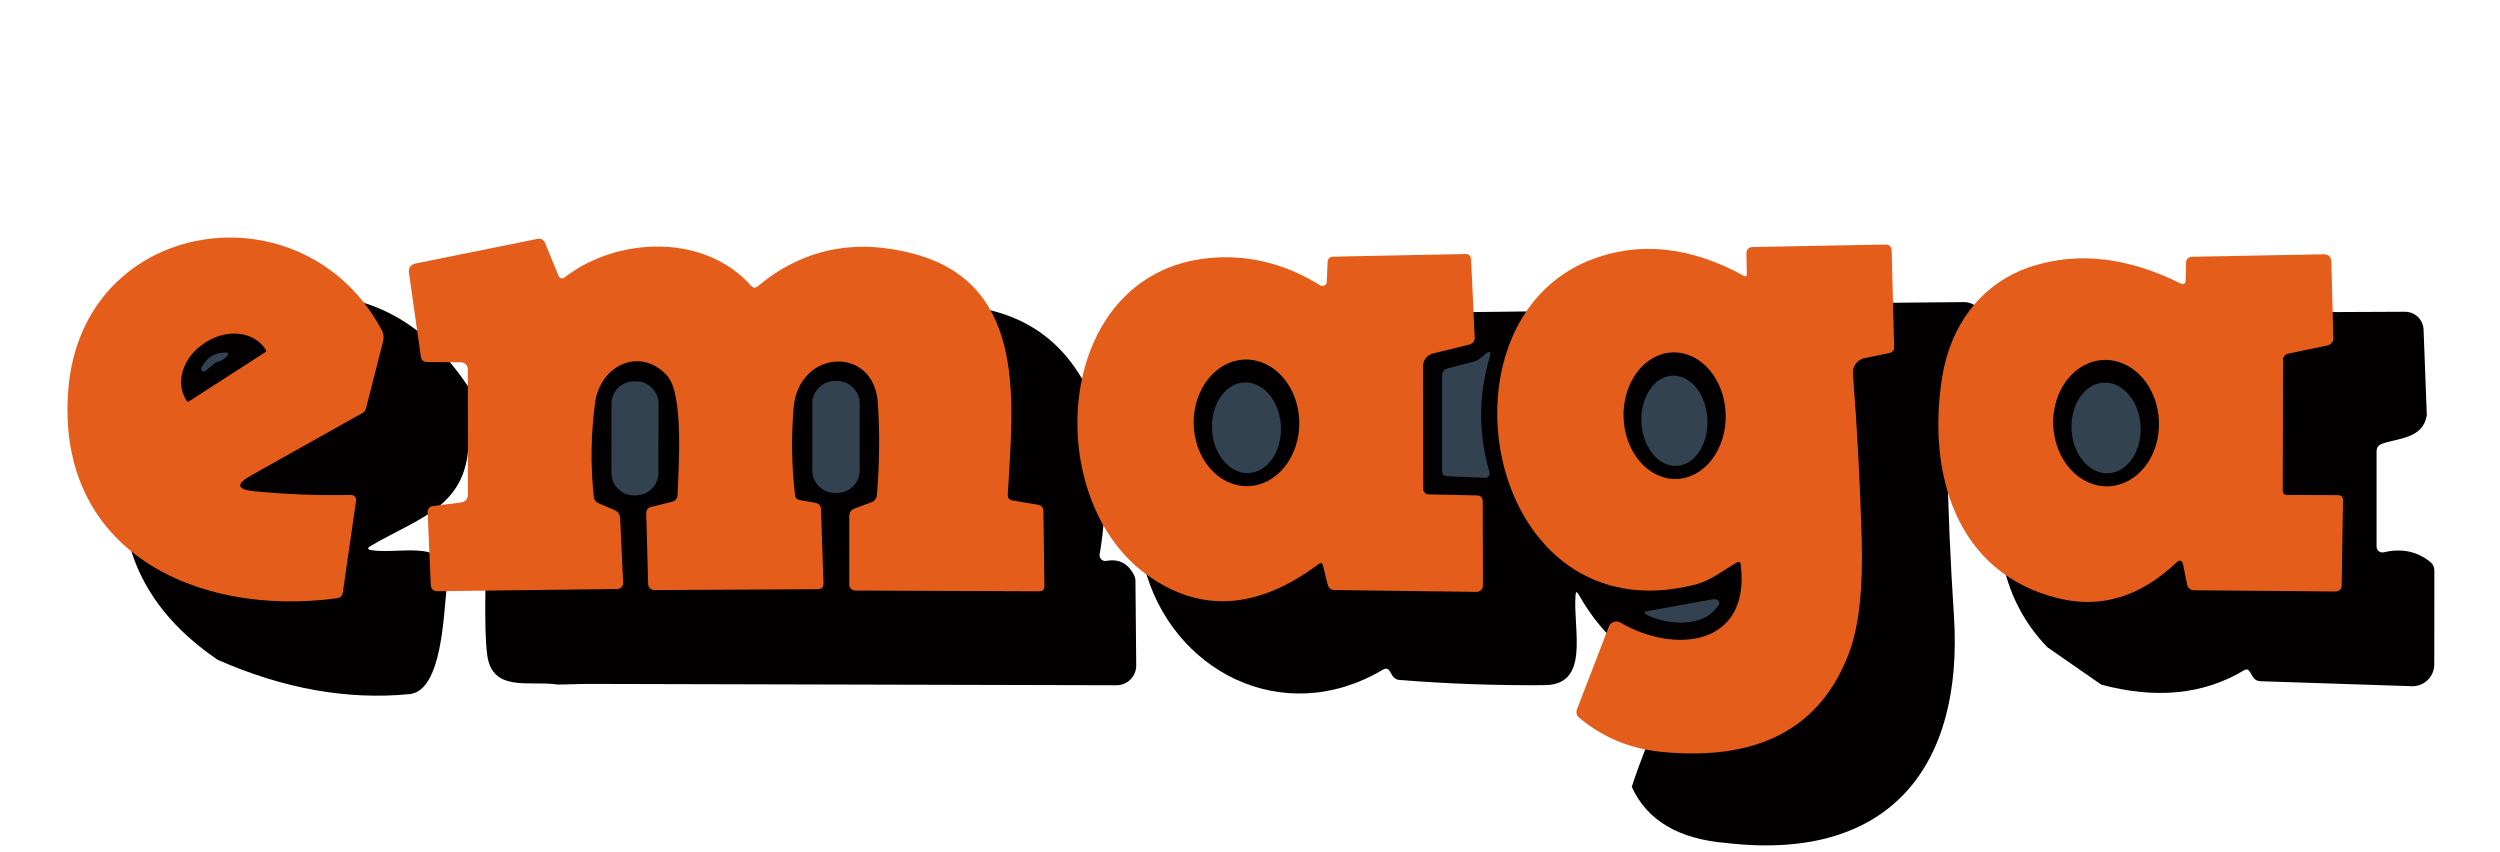 <svg width="182" height="62" viewBox="0 0 182 62" fill="none" xmlns="http://www.w3.org/2000/svg">
<g clip-path="url(#clip0_6179_2035)">
<g filter="url(#filter0_d_6179_2035)">
<path d="M74.216 23.962C75.088 27.68 75.215 31.325 74.599 34.899C74.588 34.965 74.593 35.033 74.613 35.096C74.634 35.16 74.67 35.218 74.717 35.265C74.765 35.312 74.823 35.347 74.888 35.367C74.952 35.387 75.02 35.391 75.085 35.379C75.999 35.207 76.675 35.559 77.116 36.435C77.171 36.55 77.201 36.673 77.206 36.797L77.262 42.984C77.263 43.174 77.228 43.363 77.156 43.538C77.084 43.714 76.979 43.874 76.845 44.009C76.711 44.143 76.552 44.25 76.376 44.322C76.201 44.395 76.012 44.431 75.823 44.431L37.264 44.333L35.157 44.382C33.099 44.062 30.353 45.008 30.006 42.171C29.89 41.272 29.848 39.698 29.881 37.45C29.904 36.027 30.712 35.348 32.307 35.413C32.355 35.415 32.403 35.407 32.448 35.39C32.493 35.373 32.534 35.346 32.569 35.313C32.604 35.279 32.632 35.239 32.651 35.194C32.671 35.149 32.681 35.101 32.682 35.052L32.689 28.064C32.689 27.768 32.541 27.647 32.244 27.703C30.817 27.981 29.783 27.494 29.144 26.243C29.117 26.191 29.074 26.15 29.022 26.126C28.969 26.101 28.91 26.096 28.853 26.109C28.797 26.123 28.747 26.155 28.711 26.201C28.676 26.247 28.657 26.303 28.657 26.361C28.733 31.43 25.097 32.187 21.538 34.287C21.264 34.444 21.285 34.549 21.6 34.6C23.818 34.941 27.531 33.55 27.072 37.263C26.835 39.195 26.752 44.848 24.353 45.077C19.816 45.517 15.16 44.683 10.386 42.574C4.105 38.306 2.105 32.315 4.386 24.602C5.825 19.735 9.857 16.836 14.877 16.162C20.777 15.374 25.442 17.675 28.872 23.066C29.03 23.316 29.083 23.295 29.032 23.003C28.712 21.223 27.802 19.812 29.144 18.192C29.256 18.057 29.41 17.966 29.582 17.935L39.392 15.995C39.562 15.963 39.737 15.993 39.885 16.078C40.645 16.528 41.09 17.175 41.22 18.018C41.243 18.18 41.329 18.224 41.477 18.15C46.084 15.874 50.543 16.111 54.854 18.859C55.048 18.985 55.239 18.978 55.424 18.838C56.958 17.689 58.995 17.012 61.535 16.808C67.857 16.308 72.084 18.692 74.216 23.962Z" fill="#030001"/>
</g>
<g filter="url(#filter1_d_6179_2035)">
<path d="M139.202 23.935C139.48 26.081 138.646 27.163 136.699 27.182C136.645 27.183 136.59 27.194 136.54 27.216C136.49 27.238 136.444 27.269 136.406 27.309C136.368 27.348 136.338 27.395 136.318 27.446C136.298 27.497 136.288 27.551 136.289 27.606C136.368 31.555 136.535 35.469 136.79 39.349C137.506 50.236 132.208 57.279 120.291 55.923C116.769 55.645 114.451 54.28 113.339 51.828C113.918 50.044 114.695 48.058 115.668 45.87C116.273 44.493 117.288 44.118 118.692 44.236C118.696 44.237 118.7 44.237 118.703 44.235C118.706 44.234 118.709 44.231 118.711 44.227C118.713 44.224 118.714 44.22 118.715 44.215C118.715 44.211 118.715 44.206 118.713 44.201L118.651 44.021C118.628 43.951 118.579 43.921 118.505 43.93C114.632 44.264 111.212 40.955 109.473 37.826C109.339 37.585 109.263 37.603 109.244 37.882C109.049 40.364 110.343 44.396 106.998 44.424C103.471 44.452 99.946 44.327 96.424 44.048C96.319 44.04 96.217 44.007 96.128 43.951C96.038 43.895 95.963 43.819 95.909 43.729L95.735 43.43C95.61 43.212 95.439 43.168 95.221 43.298C87.935 47.629 79.779 43.388 77.833 35.733C76.966 32.336 77.047 28.709 78.076 24.853C80.697 17.858 88.046 15.8 94.595 18.491C94.827 18.588 95.033 18.544 95.214 18.359L95.958 17.594C96.125 17.418 96.331 17.328 96.577 17.323L106.811 17.205C107.239 17.201 107.651 17.365 107.958 17.662C108.265 17.959 108.442 18.364 108.451 18.79L108.556 24.102C108.556 24.136 108.569 24.17 108.592 24.196C108.615 24.221 108.646 24.238 108.681 24.244C108.715 24.248 108.75 24.241 108.779 24.223C108.808 24.205 108.83 24.177 108.841 24.143C111.191 17.358 118.859 15.154 125.235 17.74C125.443 17.824 125.629 17.787 125.791 17.629L126.563 16.892C126.734 16.721 126.943 16.635 127.188 16.635L137.478 16.538C137.883 16.532 138.273 16.686 138.566 16.967C138.859 17.248 139.03 17.633 139.042 18.039L139.202 23.935Z" fill="#030001"/>
</g>
<path d="M18.312 34.593C17.135 35.251 17.218 35.643 18.562 35.768C20.857 35.99 23.165 36.078 25.487 36.032C25.816 36.028 25.957 36.19 25.911 36.519L24.959 43.124C24.921 43.379 24.775 43.522 24.52 43.555C14.273 44.931 3.997 40.085 4.977 28.308C6.02 15.752 22.122 13.388 27.795 24.039C27.925 24.285 27.959 24.57 27.892 24.839L26.641 29.747C26.626 29.811 26.598 29.871 26.558 29.923C26.519 29.976 26.469 30.02 26.412 30.053L18.312 34.593Z" fill="#E55D1B"/>
<path d="M33.558 26.375L31.09 26.354C30.826 26.35 30.675 26.218 30.638 25.958L29.776 19.888C29.72 19.494 29.887 19.258 30.277 19.179L39.155 17.386C39.261 17.364 39.371 17.38 39.466 17.432C39.561 17.485 39.636 17.569 39.676 17.671L40.636 20.02C40.747 20.294 40.919 20.34 41.15 20.16C44.96 17.239 51.287 16.975 54.68 20.806C54.828 20.973 54.988 20.985 55.16 20.841C58.446 18.111 62.244 17.325 66.555 18.484C74.918 20.737 73.709 29.538 73.368 36.004C73.354 36.255 73.47 36.398 73.716 36.435L75.544 36.741C75.822 36.788 75.961 36.952 75.961 37.235L76.031 42.658C76.035 42.917 75.908 43.047 75.648 43.047L62.265 42.992C62.208 42.992 62.151 42.98 62.097 42.958C62.044 42.936 61.996 42.904 61.955 42.863C61.915 42.822 61.882 42.774 61.86 42.721C61.838 42.668 61.827 42.611 61.827 42.553V37.583C61.827 37.304 61.957 37.117 62.216 37.019L63.447 36.56C63.553 36.521 63.646 36.453 63.715 36.364C63.783 36.276 63.826 36.17 63.836 36.06C64.031 33.798 64.054 31.548 63.906 29.309C63.628 25.131 58.128 25.395 57.774 29.698C57.598 31.807 57.632 33.928 57.878 36.06C57.901 36.25 58.008 36.364 58.198 36.401L59.38 36.609C59.487 36.63 59.584 36.685 59.654 36.766C59.725 36.846 59.766 36.948 59.769 37.054L59.95 42.449C59.959 42.746 59.815 42.894 59.519 42.894L47.637 42.957C47.578 42.958 47.52 42.947 47.466 42.926C47.412 42.904 47.362 42.872 47.32 42.831C47.278 42.791 47.245 42.742 47.222 42.688C47.198 42.635 47.186 42.577 47.185 42.519L47.046 37.36C47.042 37.258 47.073 37.157 47.135 37.075C47.197 36.992 47.286 36.934 47.387 36.908L48.937 36.526C49.045 36.498 49.141 36.437 49.211 36.351C49.282 36.266 49.322 36.162 49.326 36.053C49.396 34.113 49.799 28.683 48.562 27.341C46.58 25.193 43.695 26.611 43.326 29.295C43.02 31.562 42.986 33.84 43.222 36.129C43.245 36.38 43.373 36.553 43.605 36.651L44.731 37.131C44.995 37.246 45.134 37.448 45.148 37.735L45.364 42.428C45.366 42.486 45.358 42.544 45.337 42.598C45.318 42.652 45.287 42.702 45.247 42.744C45.208 42.786 45.16 42.82 45.107 42.844C45.054 42.867 44.997 42.879 44.939 42.88L31.862 43.04C31.542 43.045 31.375 42.887 31.361 42.567L31.132 37.27C31.126 37.168 31.16 37.068 31.227 36.99C31.294 36.911 31.389 36.859 31.493 36.846L33.51 36.588C33.885 36.542 34.07 36.331 34.066 35.956L34.059 26.883C34.059 26.749 34.006 26.621 33.913 26.526C33.819 26.431 33.692 26.377 33.558 26.375Z" fill="#E55D1B"/>
<g filter="url(#filter2_d_6179_2035)">
<path d="M171.217 24.769C170.946 26.48 169.187 26.417 167.95 26.855C167.69 26.948 167.56 27.131 167.56 27.404V34.35C167.561 34.413 167.575 34.475 167.603 34.531C167.631 34.588 167.672 34.637 167.722 34.676C167.772 34.715 167.83 34.742 167.893 34.755C167.955 34.768 168.02 34.768 168.082 34.753C169.361 34.447 170.483 34.674 171.447 35.434C171.66 35.606 171.767 35.828 171.767 36.102L171.76 42.915C171.76 43.128 171.717 43.339 171.634 43.535C171.551 43.731 171.429 43.908 171.276 44.056C171.123 44.204 170.942 44.32 170.743 44.396C170.544 44.472 170.332 44.508 170.119 44.5L159.127 44.139C158.872 44.134 158.678 44.023 158.543 43.805L158.328 43.444C158.226 43.272 158.089 43.237 157.917 43.339C154.983 45.105 151.519 45.455 147.523 44.389L143.602 41.671C141.999 40.016 140.932 38.039 140.404 35.74C139.537 31.963 139.69 28.037 140.863 23.963C144.492 17.733 149.945 15.898 157.222 18.456C157.459 18.54 157.662 18.489 157.834 18.303L158.529 17.567C158.705 17.381 158.921 17.288 159.176 17.288L169.625 17.24C169.976 17.238 170.314 17.373 170.567 17.617C170.82 17.861 170.968 18.195 170.981 18.547L171.217 24.769Z" fill="#030001"/>
</g>
<path d="M126.403 40.968C125.395 41.559 124.512 42.282 123.406 42.56C108.208 46.412 104.016 23.566 115.758 18.936C119.295 17.541 123.038 17.928 126.987 20.097C127.005 20.108 127.025 20.114 127.046 20.114C127.067 20.114 127.088 20.108 127.107 20.096C127.125 20.085 127.14 20.069 127.151 20.049C127.162 20.03 127.167 20.008 127.167 19.986L127.14 18.491C127.135 18.157 127.297 17.988 127.626 17.983L137.228 17.803C137.543 17.793 137.705 17.949 137.714 18.268L137.895 25.256C137.9 25.501 137.782 25.65 137.541 25.701L135.747 26.069C135.492 26.121 135.264 26.264 135.107 26.471C134.949 26.678 134.873 26.936 134.892 27.195C135.207 31.246 135.42 35.242 135.531 39.181C135.638 42.806 135.337 45.573 134.628 47.483C132.579 52.998 128.032 55.418 120.987 54.741C118.688 54.519 116.679 53.687 114.959 52.245C114.874 52.174 114.813 52.079 114.784 51.973C114.755 51.867 114.761 51.756 114.799 51.654L117.121 45.627C117.152 45.546 117.2 45.473 117.261 45.412C117.323 45.352 117.397 45.306 117.479 45.277C117.561 45.249 117.647 45.239 117.733 45.247C117.819 45.256 117.902 45.283 117.976 45.328C121.842 47.608 127.446 47.093 126.729 41.121C126.702 40.903 126.593 40.852 126.403 40.968Z" fill="#E55D1B"/>
<path d="M96.02 41.045C91.542 44.405 87.348 44.658 83.436 41.803C75.614 36.102 76.72 19.416 88.518 18.748C91.165 18.6 93.695 19.274 96.11 20.771C96.157 20.801 96.211 20.818 96.266 20.82C96.321 20.822 96.376 20.809 96.425 20.783C96.474 20.756 96.515 20.718 96.544 20.671C96.573 20.624 96.588 20.57 96.59 20.514L96.652 19.033C96.658 18.941 96.698 18.853 96.765 18.789C96.832 18.724 96.921 18.687 97.014 18.686L106.706 18.491C106.806 18.489 106.903 18.527 106.976 18.596C107.049 18.665 107.091 18.759 107.095 18.86L107.359 24.588C107.362 24.702 107.327 24.814 107.259 24.903C107.19 24.993 107.093 25.056 106.984 25.082L104.328 25.729C104.12 25.779 103.935 25.897 103.803 26.065C103.67 26.232 103.598 26.44 103.598 26.653L103.612 35.608C103.612 35.708 103.651 35.804 103.721 35.876C103.792 35.948 103.887 35.989 103.987 35.99L107.498 36.067C107.795 36.072 107.943 36.22 107.943 36.512L107.957 42.623C107.957 42.685 107.945 42.746 107.921 42.803C107.898 42.86 107.864 42.912 107.82 42.955C107.777 42.998 107.725 43.032 107.669 43.056C107.613 43.078 107.552 43.09 107.491 43.089L97.188 42.957C96.896 42.957 96.717 42.816 96.652 42.533L96.305 41.149C96.263 40.973 96.168 40.938 96.02 41.045Z" fill="#E55D1B"/>
<path d="M158.418 40.975C155.785 43.46 152.925 44.319 149.839 43.555C142.302 41.698 140.314 34.343 141.377 27.529C141.968 23.712 144.235 20.535 148.017 19.36C151.35 18.322 154.914 18.741 158.71 20.619C158.974 20.748 159.111 20.665 159.12 20.368L159.141 19.172C159.146 18.857 159.306 18.697 159.621 18.693L169.146 18.512C169.521 18.507 169.713 18.693 169.723 19.068L169.869 24.616C169.873 24.738 169.833 24.858 169.757 24.955C169.681 25.051 169.573 25.119 169.452 25.145L166.559 25.749C166.458 25.772 166.368 25.827 166.304 25.907C166.239 25.987 166.204 26.086 166.205 26.187L166.184 35.712C166.184 35.925 166.288 36.032 166.497 36.032L170.182 36.046C170.446 36.046 170.576 36.178 170.571 36.442L170.474 42.644C170.472 42.755 170.425 42.861 170.345 42.939C170.264 43.017 170.156 43.061 170.042 43.061L159.753 42.971C159.456 42.966 159.278 42.82 159.217 42.533L158.939 41.135C158.865 40.769 158.691 40.716 158.418 40.975Z" fill="#E55D1B"/>
<path d="M13.745 29.226C13.733 29.234 13.72 29.239 13.707 29.242C13.693 29.245 13.679 29.245 13.666 29.242C13.652 29.24 13.639 29.235 13.628 29.227C13.616 29.219 13.606 29.209 13.598 29.198L13.564 29.142C13.366 28.835 13.243 28.484 13.201 28.109C13.16 27.734 13.201 27.343 13.322 26.957C13.444 26.572 13.643 26.2 13.909 25.863C14.174 25.525 14.501 25.229 14.871 24.992L15.01 24.901C15.379 24.663 15.784 24.488 16.201 24.386C16.617 24.284 17.038 24.257 17.439 24.306C17.84 24.355 18.213 24.479 18.537 24.672C18.861 24.865 19.13 25.122 19.327 25.43L19.362 25.485C19.376 25.508 19.381 25.535 19.375 25.56C19.37 25.586 19.356 25.609 19.334 25.624L13.745 29.226Z" fill="#030001"/>
<path d="M15.595 26.473L14.962 27.008C14.928 27.037 14.885 27.053 14.84 27.053C14.795 27.054 14.752 27.039 14.716 27.011C14.681 26.983 14.657 26.945 14.647 26.901C14.637 26.857 14.643 26.812 14.663 26.772C15.052 26.002 15.669 25.634 16.512 25.666C16.532 25.668 16.551 25.674 16.567 25.685C16.583 25.696 16.596 25.711 16.604 25.729C16.613 25.747 16.616 25.766 16.615 25.786C16.613 25.805 16.607 25.824 16.596 25.84C16.41 26.095 16.165 26.262 15.859 26.34C15.763 26.363 15.672 26.409 15.595 26.473Z" fill="#324251"/>
<path d="M107.818 26.034L108.11 25.791C108.462 25.504 108.573 25.578 108.444 26.014C107.623 28.799 107.621 31.589 108.437 34.384C108.451 34.432 108.454 34.482 108.444 34.531C108.435 34.58 108.414 34.626 108.382 34.666C108.351 34.705 108.311 34.737 108.264 34.758C108.218 34.779 108.168 34.789 108.117 34.788L105.315 34.662C105.097 34.653 104.988 34.539 104.988 34.322V27.328C104.988 27.054 105.123 26.883 105.392 26.813L107.206 26.347C107.433 26.287 107.637 26.183 107.818 26.034Z" fill="#324251"/>
<path d="M122.04 34.869C121.054 34.897 120.095 34.438 119.374 33.593C118.652 32.748 118.228 31.587 118.194 30.365C118.177 29.76 118.256 29.158 118.427 28.594C118.599 28.03 118.858 27.514 119.192 27.077C119.525 26.639 119.925 26.288 120.37 26.044C120.815 25.8 121.295 25.668 121.783 25.654C122.769 25.626 123.728 26.085 124.45 26.93C125.171 27.775 125.596 28.936 125.63 30.158C125.647 30.763 125.567 31.365 125.396 31.929C125.225 32.493 124.965 33.009 124.632 33.446C124.299 33.884 123.898 34.234 123.454 34.479C123.009 34.723 122.529 34.856 122.04 34.869Z" fill="#030001"/>
<path d="M90.824 35.392C90.319 35.401 89.817 35.29 89.347 35.067C88.876 34.843 88.447 34.511 88.082 34.089C87.718 33.668 87.426 33.164 87.223 32.609C87.02 32.053 86.91 31.455 86.899 30.85C86.889 30.245 86.978 29.644 87.161 29.081C87.344 28.519 87.619 28.006 87.968 27.572C88.318 27.137 88.736 26.79 89.198 26.551C89.66 26.311 90.158 26.183 90.663 26.174C91.168 26.165 91.67 26.276 92.14 26.499C92.611 26.723 93.04 27.055 93.405 27.477C93.769 27.898 94.061 28.401 94.264 28.957C94.467 29.513 94.577 30.111 94.588 30.716C94.598 31.321 94.509 31.922 94.326 32.485C94.142 33.047 93.868 33.56 93.519 33.995C93.169 34.429 92.751 34.776 92.289 35.015C91.826 35.255 91.329 35.383 90.824 35.392Z" fill="#030001"/>
<path d="M153.5 35.403C152.479 35.442 151.482 34.995 150.727 34.16C149.972 33.326 149.522 32.171 149.475 30.952C149.452 30.348 149.528 29.746 149.7 29.18C149.872 28.615 150.136 28.097 150.477 27.656C150.818 27.215 151.229 26.86 151.687 26.611C152.146 26.362 152.641 26.224 153.147 26.205C154.168 26.165 155.165 26.612 155.92 27.447C156.675 28.282 157.126 29.436 157.172 30.656C157.196 31.26 157.119 31.862 156.947 32.427C156.775 32.992 156.511 33.51 156.17 33.951C155.829 34.392 155.418 34.747 154.96 34.996C154.502 35.245 154.006 35.383 153.5 35.403Z" fill="#030001"/>
<g filter="url(#filter3_d_6179_2035)">
<path d="M119.496 30.382C119.581 32.196 120.726 33.616 122.053 33.553C123.38 33.491 124.387 31.969 124.301 30.155C124.216 28.341 123.071 26.921 121.744 26.984C120.417 27.046 119.41 28.568 119.496 30.382Z" fill="#324251"/>
</g>
<g filter="url(#filter4_d_6179_2035)">
<path d="M88.236 30.903C88.328 32.725 89.525 34.145 90.91 34.074C92.294 34.004 93.341 32.471 93.249 30.649C93.157 28.828 91.96 27.408 90.575 27.478C89.191 27.548 88.144 29.082 88.236 30.903Z" fill="#324251"/>
</g>
<g filter="url(#filter5_d_6179_2035)">
<path d="M150.809 30.926C150.907 32.748 152.112 34.163 153.5 34.088C154.888 34.013 155.933 32.475 155.835 30.654C155.736 28.833 154.531 27.417 153.143 27.493C151.755 27.568 150.71 29.105 150.809 30.926Z" fill="#324251"/>
</g>
<path d="M46.309 27.759L46.156 27.759C45.254 27.757 44.521 28.487 44.52 29.39L44.511 34.423C44.509 35.325 45.239 36.058 46.142 36.06L46.295 36.06C47.197 36.062 47.93 35.331 47.931 34.429L47.94 29.395C47.942 28.493 47.212 27.76 46.309 27.759Z" fill="#324251"/>
<path d="M60.944 27.738H60.778C59.871 27.738 59.137 28.473 59.137 29.379V34.246C59.137 35.152 59.871 35.886 60.778 35.886H60.944C61.85 35.886 62.585 35.152 62.585 34.246V29.379C62.585 28.473 61.85 27.738 60.944 27.738Z" fill="#324251"/>
<path d="M124.628 43.638C124.967 43.578 125.15 43.675 125.178 43.93C125.182 43.972 125.066 44.132 124.83 44.41C123.725 45.696 121.152 45.453 119.866 44.743C119.644 44.623 119.657 44.54 119.908 44.493L124.628 43.638Z" fill="#324251"/>
</g>
<defs>
<filter id="filter0_d_6179_2035" x="3.475" y="15.983" width="81.424" height="36.845" filterUnits="userSpaceOnUse" color-interpolation-filters="sRGB">
<feFlood flood-opacity="0" result="BackgroundImageFix"/>
<feColorMatrix in="SourceAlpha" type="matrix" values="0 0 0 0 0 0 0 0 0 0 0 0 0 0 0 0 0 0 127 0" result="hardAlpha"/>
<feOffset dx="5.455" dy="5.455"/>
<feGaussianBlur stdDeviation="1.091"/>
<feComposite in2="hardAlpha" operator="out"/>
<feColorMatrix type="matrix" values="0 0 0 0 0 0 0 0 0 0 0 0 0 0 0 0 0 0 0.25 0"/>
<feBlend mode="normal" in2="BackgroundImageFix" result="effect1_dropShadow_6179_2035"/>
<feBlend mode="normal" in="SourceGraphic" in2="effect1_dropShadow_6179_2035" result="shape"/>
</filter>
<filter id="filter1_d_6179_2035" x="77.238" y="16.537" width="69.652" height="47.189" filterUnits="userSpaceOnUse" color-interpolation-filters="sRGB">
<feFlood flood-opacity="0" result="BackgroundImageFix"/>
<feColorMatrix in="SourceAlpha" type="matrix" values="0 0 0 0 0 0 0 0 0 0 0 0 0 0 0 0 0 0 127 0" result="hardAlpha"/>
<feOffset dx="5.455" dy="5.455"/>
<feGaussianBlur stdDeviation="1.091"/>
<feComposite in2="hardAlpha" operator="out"/>
<feColorMatrix type="matrix" values="0 0 0 0 0 0 0 0 0 0 0 0 0 0 0 0 0 0 0.25 0"/>
<feBlend mode="normal" in2="BackgroundImageFix" result="effect1_dropShadow_6179_2035"/>
<feBlend mode="normal" in="SourceGraphic" in2="effect1_dropShadow_6179_2035" result="shape"/>
</filter>
<filter id="filter2_d_6179_2035" x="139.852" y="17.24" width="39.551" height="35.388" filterUnits="userSpaceOnUse" color-interpolation-filters="sRGB">
<feFlood flood-opacity="0" result="BackgroundImageFix"/>
<feColorMatrix in="SourceAlpha" type="matrix" values="0 0 0 0 0 0 0 0 0 0 0 0 0 0 0 0 0 0 127 0" result="hardAlpha"/>
<feOffset dx="5.455" dy="5.455"/>
<feGaussianBlur stdDeviation="1.091"/>
<feComposite in2="hardAlpha" operator="out"/>
<feColorMatrix type="matrix" values="0 0 0 0 0 0 0 0 0 0 0 0 0 0 0 0 0 0 0.25 0"/>
<feBlend mode="normal" in2="BackgroundImageFix" result="effect1_dropShadow_6179_2035"/>
<feBlend mode="normal" in="SourceGraphic" in2="effect1_dropShadow_6179_2035" result="shape"/>
</filter>
<filter id="filter3_d_6179_2035" x="119.127" y="26.982" width="5.544" height="7.301" filterUnits="userSpaceOnUse" color-interpolation-filters="sRGB">
<feFlood flood-opacity="0" result="BackgroundImageFix"/>
<feColorMatrix in="SourceAlpha" type="matrix" values="0 0 0 0 0 0 0 0 0 0 0 0 0 0 0 0 0 0 127 0" result="hardAlpha"/>
<feOffset dy="0.364"/>
<feGaussianBlur stdDeviation="0.182"/>
<feComposite in2="hardAlpha" operator="out"/>
<feColorMatrix type="matrix" values="0 0 0 0 0 0 0 0 0 0 0 0 0 0 0 0 0 0 0.25 0"/>
<feBlend mode="normal" in2="BackgroundImageFix" result="effect1_dropShadow_6179_2035"/>
<feBlend mode="normal" in="SourceGraphic" in2="effect1_dropShadow_6179_2035" result="shape"/>
</filter>
<filter id="filter4_d_6179_2035" x="87.867" y="27.476" width="5.752" height="7.329" filterUnits="userSpaceOnUse" color-interpolation-filters="sRGB">
<feFlood flood-opacity="0" result="BackgroundImageFix"/>
<feColorMatrix in="SourceAlpha" type="matrix" values="0 0 0 0 0 0 0 0 0 0 0 0 0 0 0 0 0 0 127 0" result="hardAlpha"/>
<feOffset dy="0.364"/>
<feGaussianBlur stdDeviation="0.182"/>
<feComposite in2="hardAlpha" operator="out"/>
<feColorMatrix type="matrix" values="0 0 0 0 0 0 0 0 0 0 0 0 0 0 0 0 0 0 0.25 0"/>
<feBlend mode="normal" in2="BackgroundImageFix" result="effect1_dropShadow_6179_2035"/>
<feBlend mode="normal" in="SourceGraphic" in2="effect1_dropShadow_6179_2035" result="shape"/>
</filter>
<filter id="filter5_d_6179_2035" x="150.438" y="27.49" width="5.766" height="7.328" filterUnits="userSpaceOnUse" color-interpolation-filters="sRGB">
<feFlood flood-opacity="0" result="BackgroundImageFix"/>
<feColorMatrix in="SourceAlpha" type="matrix" values="0 0 0 0 0 0 0 0 0 0 0 0 0 0 0 0 0 0 127 0" result="hardAlpha"/>
<feOffset dy="0.364"/>
<feGaussianBlur stdDeviation="0.182"/>
<feComposite in2="hardAlpha" operator="out"/>
<feColorMatrix type="matrix" values="0 0 0 0 0 0 0 0 0 0 0 0 0 0 0 0 0 0 0.25 0"/>
<feBlend mode="normal" in2="BackgroundImageFix" result="effect1_dropShadow_6179_2035"/>
<feBlend mode="normal" in="SourceGraphic" in2="effect1_dropShadow_6179_2035" result="shape"/>
</filter>
<clipPath id="clip0_6179_2035">
<rect width="175" height="46" fill="white" transform="translate(3.116 16)"/>
</clipPath>
</defs>
</svg>
